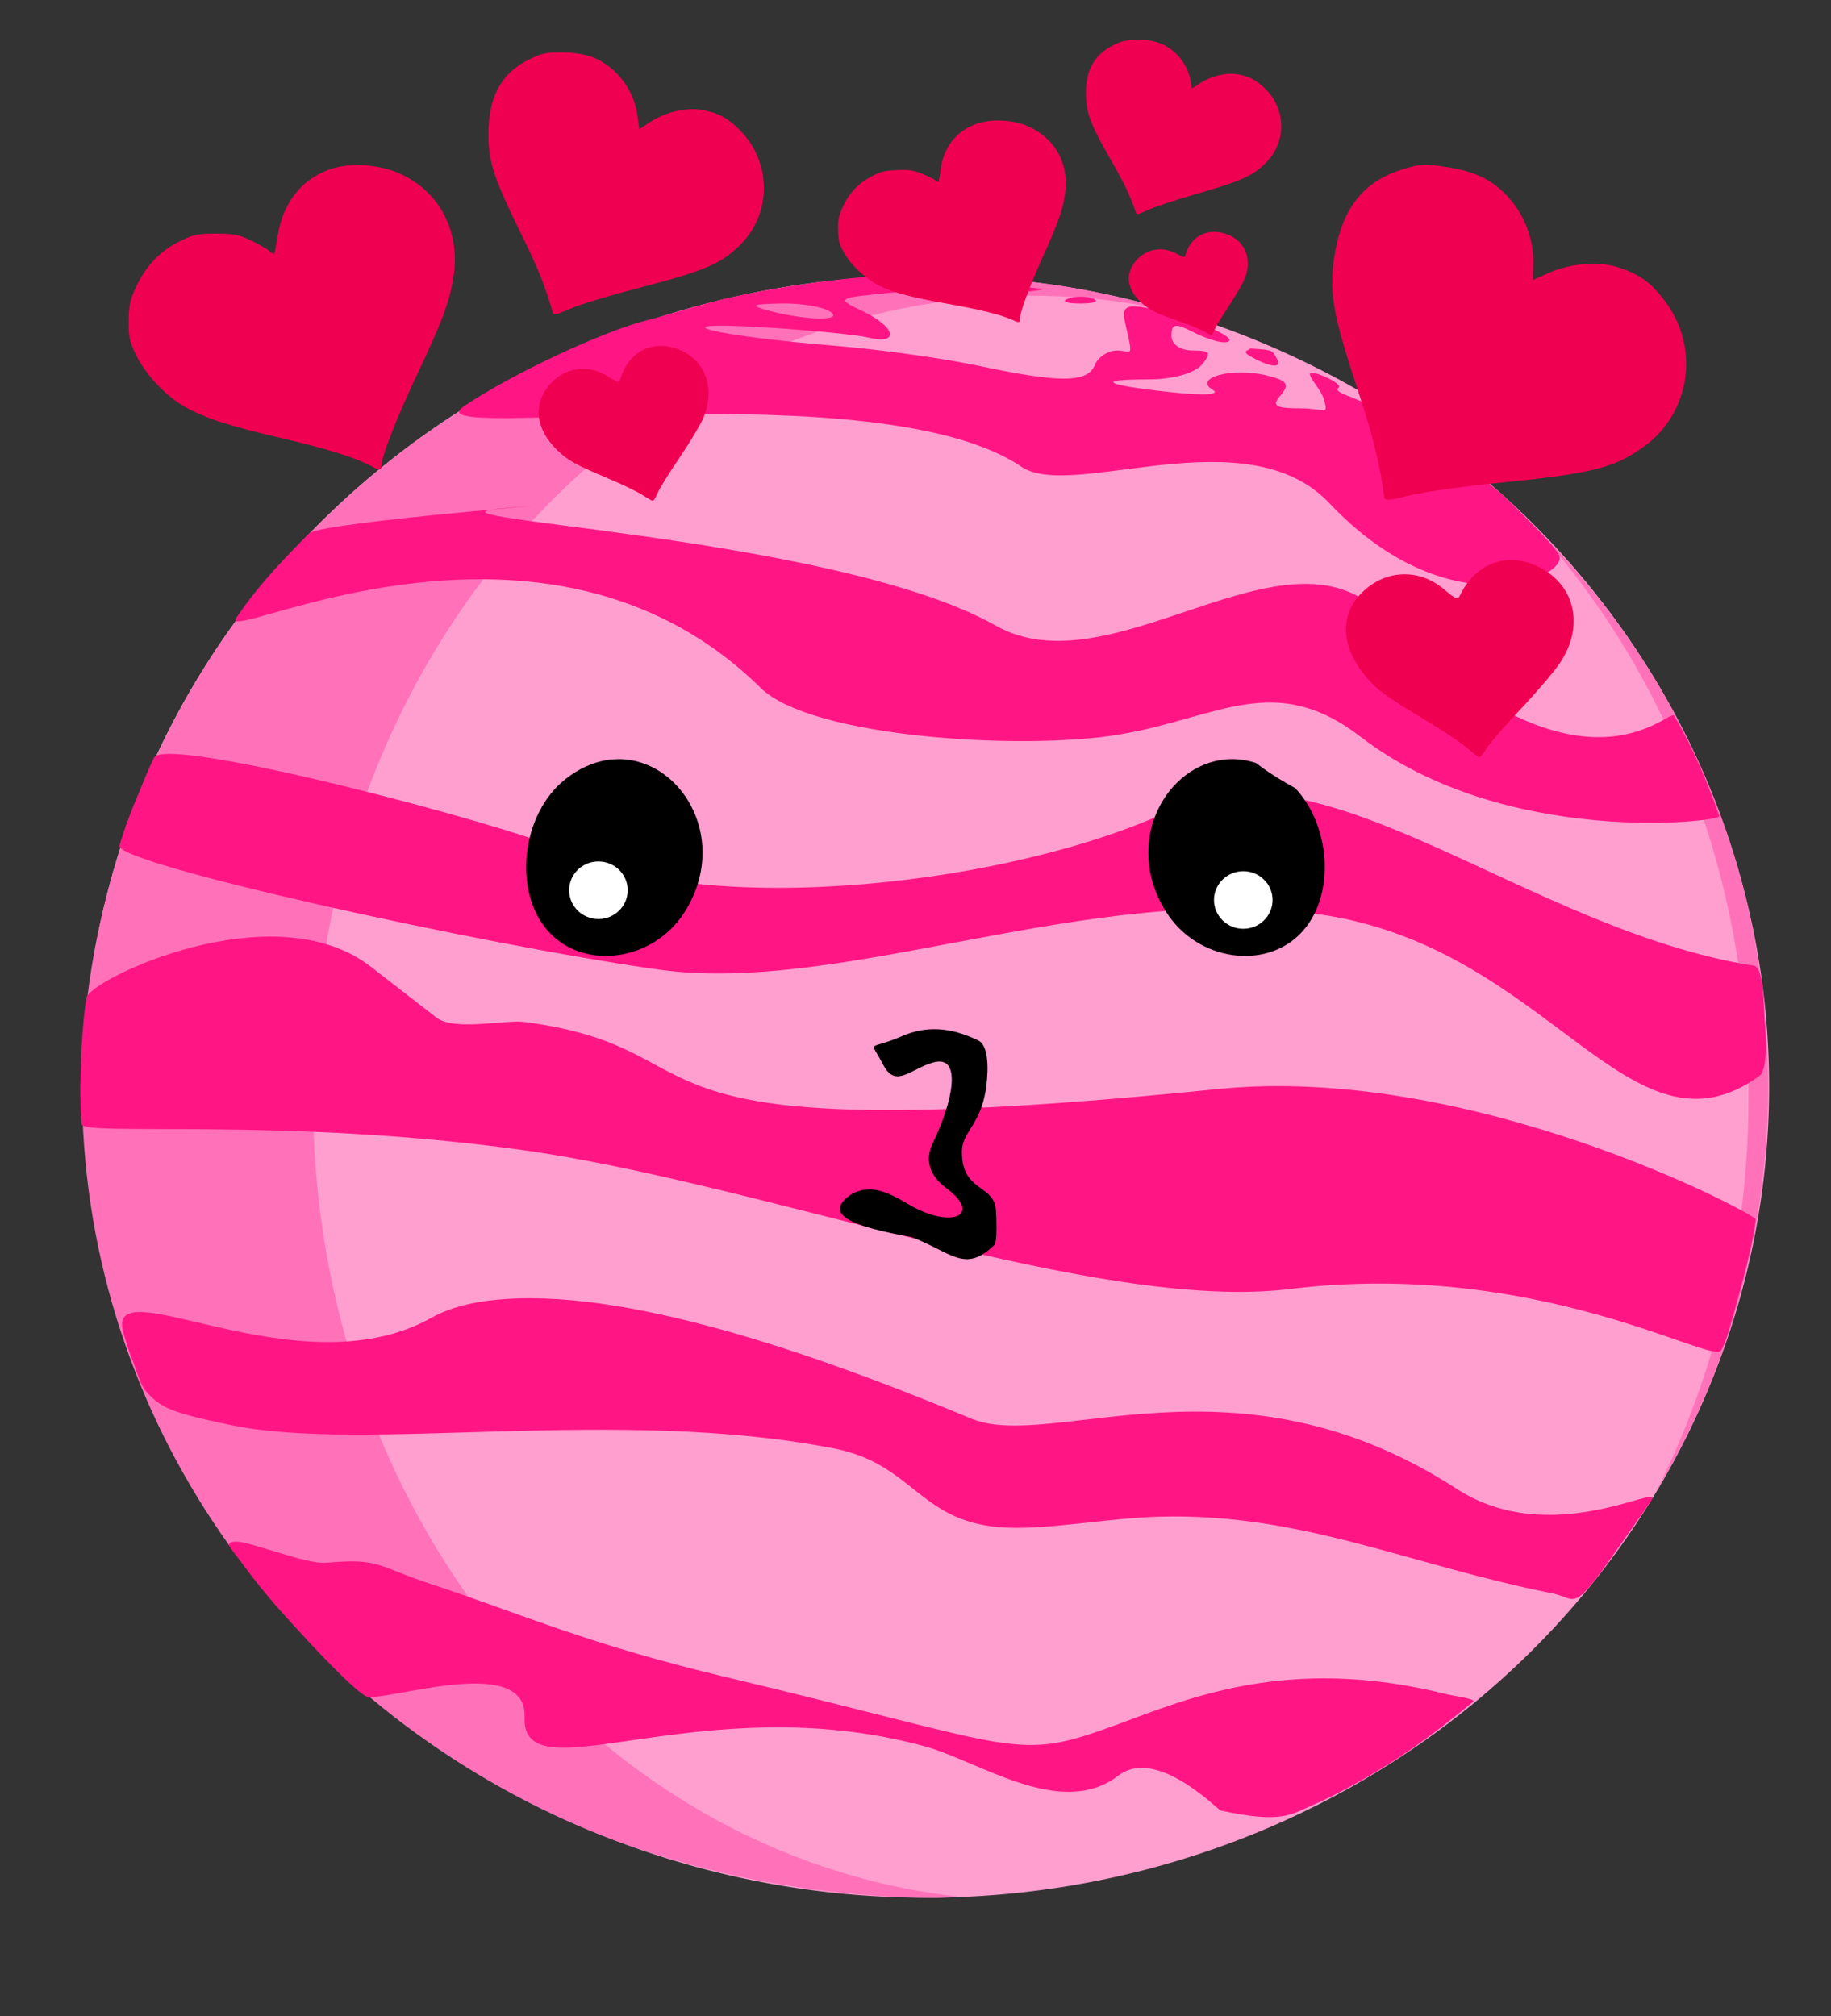 <?xml version="1.0" encoding="UTF-8" standalone="no"?>
<!-- Created with Inkscape (http://www.inkscape.org/) -->

<svg
   width="790"
   height="870"
   viewBox="0 0 209.021 230.188"
   version="1.1"
   id="svg5"
   xml:space="preserve"
   inkscape:version="1.2.2 (732a01da63, 2022-12-09)"
   sodipodi:docname="planetka_červená_v5.svg"
   xmlns:inkscape="http://www.inkscape.org/namespaces/inkscape"
   xmlns:sodipodi="http://sodipodi.sourceforge.net/DTD/sodipodi-0.dtd"
   xmlns="http://www.w3.org/2000/svg"
   xmlns:svg="http://www.w3.org/2000/svg"><rect x="0" y="0" width="209.021" height="230.188" fill="#333333" stroke="none"/><sodipodi:namedview
     id="namedview7"
     pagecolor="#ffffff"
     bordercolor="#000000"
     borderopacity="0.25"
     inkscape:showpageshadow="2"
     inkscape:pageopacity="0.0"
     inkscape:pagecheckerboard="0"
     inkscape:deskcolor="#d1d1d1"
     inkscape:document-units="mm"
     showgrid="false"
     inkscape:zoom="0.45254834"
     inkscape:cx="99.436891"
     inkscape:cy="473.98251"
     inkscape:window-width="1920"
     inkscape:window-height="991"
     inkscape:window-x="2391"
     inkscape:window-y="594"
     inkscape:window-maximized="1"
     inkscape:current-layer="g85545" /><defs
     id="defs2"><clipPath
       clipPathUnits="userSpaceOnUse"
       id="clipPath4659"><path
         id="path4661"
         style="fill:#ff0000;fill-opacity:1;fill-rule:nonzero;stroke:none;stroke-width:0.265"
         d="m 729.667,67.87 c -0.048,0.39 -0.101,0.779 -0.143,1.169 0.054,0.065 0.11,0.13 0.164,0.195 0.066,-0.421 0.09,-0.896 0.119,-1.364 z m -157.026,6.763 c -1.944,0.146 -3.965,0.067 -5.89,0.461 v 1.761 c 1.469,0.902 2.813,2.698 3.566,5.498 0.056,0.21 0.128,0.415 0.195,0.621 3.668,-0.562 7.776,-1.045 3.639,-4.25 -0.575,-0.445 -1.246,-0.73 -1.964,-0.834 -0.143,-0.021 -0.231,-0.029 -0.296,-0.033 -0.024,0.015 -0.057,0.018 -0.083,0.017 -0.076,0.108 -0.058,0.075 -0.003,0 -0.04,-0.003 -0.055,-0.018 0.015,-0.019 0.038,-0.054 0.074,-0.105 0.17,-0.248 0.901,-1.337 1.875,-2.311 2.851,-2.969 -0.733,-7.94e-4 -1.465,-0.005 -2.198,-0.006 z m -0.75,3.225 c 0.015,-0.009 0.026,-0.023 0.028,-0.043 0.068,-0.045 0.138,-0.078 0.192,-0.138 0.014,-0.016 0.065,-0.054 0.045,-0.045 -0.081,0.036 -0.153,0.092 -0.23,0.137 -0.003,-0.038 -0.056,0.023 -0.104,0.087 0.016,-2.62e-4 0.042,0.001 0.069,0.003 z m 8.999,-3.202 c 0.297,0.29 0.55,0.633 0.754,1.02 0.083,-0.01 0.168,-0.017 0.253,-0.02 0.153,0.007 0.182,0.008 0.238,0.01 -0.12,-0.004 -0.254,-0.006 -0.08,0.014 4.331,0.501 2.549,2.041 -0.018,3.786 -0.051,0.245 -0.118,0.496 -0.196,0.752 3.748,-1.372 8.551,-3.731 6.227,1.444 -0.104,0.232 -0.208,0.464 -0.313,0.696 -0.572,0.909 -0.664,1.195 -1.558,1.937 -1.042,0.866 -2.322,1.27 -3.644,1.423 -0.279,0.008 -0.557,0.026 -0.836,0.024 -0.709,-0.005 -1.416,-0.134 -2.108,-0.279 -0.337,-0.07 -0.635,-0.146 -0.898,-0.227 -0.042,0.04 -0.08,0.083 -0.123,0.121 -1.068,0.944 -2.328,1.627 -3.674,2.086 -0.307,0.088 -0.611,0.189 -0.922,0.264 -0.422,0.101 -0.895,0.18 -1.358,0.224 0.658,1.406 1.307,2.816 1.9,4.251 0.69,1.605 1.032,3.252 1.261,4.974 0.227,2.336 0.216,4.69 0.243,7.035 0.003,1.673 0.047,3.344 0.142,5.014 -0.003,0.574 0.163,1.117 0.29,1.673 0.13,0.639 0.374,1.235 0.633,1.829 0.049,0.113 0.09,0.224 0.135,0.335 0.258,0.165 0.518,0.345 0.781,0.539 0.784,0.582 1.542,1.2 2.325,1.783 0.422,0.295 0.846,0.593 1.304,0.832 0.215,0.112 0.441,0.202 0.661,0.302 0.7,0.287 1.389,0.608 2.114,0.829 0.24,0.063 0.49,0.086 0.736,0.11 4.56,0.439 6.804,2.812 6.939,5.149 3.8,0.892 7.554,1.96 11.116,3.597 3.247,1.354 6.422,2.879 9.729,4.086 0.076,0.023 0.153,0.044 0.229,0.066 -4.105,-2.338 -2.998,-8.283 4.448,-9.179 0.078,-0.009 0.156,-0.019 0.234,-0.028 0.168,-0.024 0.251,-0.033 0.416,-0.067 0.095,-0.019 0.423,-0.142 0.499,-0.084 0.089,-0.047 0.185,-0.084 0.271,-0.137 0.491,-0.306 0.865,-0.773 1.307,-1.138 0.811,-0.769 1.531,-1.62 2.24,-2.483 0.702,-0.843 1.389,-1.698 2.1,-2.534 0.505,-0.63 0.949,-1.306 1.301,-2.035 0.561,-1.068 1.127,-2.135 1.721,-3.185 0.757,-1.305 1.53,-2.604 2.408,-3.832 0.513,-0.761 1.035,-1.519 1.499,-2.312 0.125,-0.265 0.261,-0.501 0.269,-0.808 0.043,-0.316 0.028,-0.635 0.026,-0.953 -0.003,-0.496 -0.008,-0.993 -0.015,-1.489 -0.013,-0.825 -0.025,-1.651 -0.099,-2.473 -0.103,-0.99 -0.259,-1.974 -0.48,-2.945 -0.255,-1.081 -0.578,-2.147 -1.009,-3.172 -2.3,-5.463 0.071,-9.005 3.185,-9.054 1.155,-0.018 2.413,0.446 3.572,1.469 0.363,-1.066 0.804,-1.815 1.421,-1.828 0.54,-0.011 1.214,0.54 2.086,1.926 0.58,0.922 0.926,1.939 1.179,2.992 0.167,0.683 0.322,1.369 0.453,2.059 0.013,0.063 0.024,0.127 0.035,0.191 0.686,-3.053 1.49,-6.081 2.509,-9.04 -3.165,0.076 -6.302,-0.24 -9.419,-0.778 -2.829,-0.508 -5.558,-1.431 -8.34,-2.124 -1.074,2.695 -4.856,4.373 -9.48,1.667 -0.342,-0.2 -0.679,-0.406 -1.01,-0.624 -0.091,-0.059 -0.183,-0.118 -0.274,-0.176 -0.64,1.699 -2.809,1.578 -3.332,-0.815 -0.107,-0.155 -0.193,-0.315 -0.237,-0.452 -0.069,-0.214 -0.076,-0.443 -0.115,-0.665 0.074,-0.105 0.144,-0.214 0.211,-0.325 -0.329,-0.205 -0.649,-0.425 -0.953,-0.667 -2.563,-0.161 -5.132,-0.25 -7.699,-0.326 -5.365,-0.134 -10.732,-0.193 -16.099,-0.237 -2.371,-0.016 -4.741,-0.014 -7.112,-0.02 z m 58.445,35.34 c -0.005,0.008 -0.01,0.016 -0.015,0.023 0.005,-0.002 0.01,-0.004 0.015,-0.006 z m -16.68,20.252 c -1.025,0.403 -2.105,0.653 -3.194,0.836 -0.179,0.024 -0.358,0.048 -0.537,0.072 -0.921,0.124 -1.768,0.148 -2.538,0.09 1.381,0.389 2.756,0.799 4.08,1.324 0.45,0.178 0.911,0.34 1.367,0.51 0.253,-0.979 0.531,-1.916 0.822,-2.832 z m 43.227,2.52 c -1.578,0.088 0.532,0.109 0.505,0.162 -0.05,0.1 -1.585,0.464 0.36,0.001 0.019,-0.005 0.037,-0.011 0.056,-0.016 -0.308,-0.047 -0.618,-0.086 -0.921,-0.147 z m 63.97,64.23 c -0.616,0.324 -1.232,0.647 -1.849,0.968 0.864,8.241 1.535,14.871 1.849,19.983 z m 0,31.146 c -0.631,5.504 -2.722,7.724 -7.023,8.872 3.039,2.887 5.693,5.989 7.024,9.834 z m 0,24.496 c -1.175,3.733 -4.111,7.426 -5.847,10.941 -0.751,1.522 -2.441,2.362 -3.732,3.463 -1.067,0.911 -2.213,1.728 -3.335,2.571 h 12.915 z m -83.628,15.591 c -0.005,0.08 -0.016,0.16 -0.02,0.241 -0.018,0.38 -0.025,0.762 -0.01,1.144 h 0.48 c -0.024,-0.186 -0.053,-0.372 -0.064,-0.557 -0.218,-0.453 -0.234,-0.503 -0.386,-0.828 z m -52.653,0.838 c -0.745,0.152 -1.499,0.299 -2.258,0.441 1.3e-4,0.035 0,0.07 0,0.105 h 3.584 c -0.447,-0.175 -0.889,-0.357 -1.326,-0.546 z" /></clipPath><clipPath
       clipPathUnits="userSpaceOnUse"
       id="clipPath3544"><path
         id="path3546"
         style="fill:#ff0000;fill-opacity:1;fill-rule:nonzero;stroke:none"
         d="m 373.121,156.469 c 0.114,0.286 0.222,0.56 0.33,0.832 v -0.809 c -0.11,-0.008 -0.22,-0.015 -0.33,-0.023 z m -183.93,13.416 c -0.343,0.383 -0.691,0.762 -1.029,1.15 -0.138,0.158 -0.276,0.297 -0.414,0.445 0.977,0.05 1.956,0.07 2.934,0.113 -0.511,-0.527 -1.01,-1.091 -1.49,-1.709 z m 3.537,32.564 c -2.844,1.537 -6.492,2.355 -10.854,2.043 -4.486,10.624 -18.55,11.921 -26.205,0.096 v 107.279 h 217.781 v -86.012 c -5.128,-1.955 -10.15,-7.17 -13.193,-16.273 -0.996,-0.055 -1.875,-0.087 -2.953,-0.156 -9.102,-0.582 -18.173,-1.538 -27.234,-2.562 -4.376,-0.497 -11.287,-1.281 -16.229,-1.77 -0.506,0.926 -1.182,1.807 -1.938,2.66 17.844,7.252 13.238,29.392 -12.611,28.496 -14.158,-0.491 -6.972,-0.045 -21.557,-1.375 -8.36,-1.431 -12.334,-1.803 -20.377,-4.371 -8.019,-2.56 -15.744,-6.483 -22.262,-11.846 -0.378,-0.311 -0.741,-0.641 -1.105,-0.969 -4.954,-1.909 -4.8,-1.847 -14.812,-5.908 -6.656,-2.936 -11.98,-5.037 -18.229,-8.715 -0.163,-0.096 -0.313,-0.213 -0.475,-0.311 -2.583,-0.088 -5.165,-0.205 -7.748,-0.307 z" /></clipPath><clipPath
       clipPathUnits="userSpaceOnUse"
       id="clipPath2072"><path
         id="path2074"
         style="fill:#ff0000;fill-opacity:1;fill-rule:nonzero;stroke:none;stroke-width:0.265"
         d="m -277.836,318.115 c -1.598,0.434 -3.198,0.862 -4.8,1.28 -0.907,0.205 -1.796,0.411 -2.679,0.612 1.97,7.398 3.289,14.971 4.061,22.594 0.525,0.373 1.045,0.754 1.567,1.129 0.809,0.578 1.599,1.185 2.417,1.751 3.65,0.367 7.291,0.817 10.928,1.301 0.086,-0.71 0.168,-1.42 0.259,-2.129 0.166,-1.286 0.685,-5.197 0.846,-6.41 0.141,-1.071 0.283,-2.142 0.424,-3.213 0.351,-2.667 1.15,-4.756 2.199,-6.297 -2.646,-1.622 -5.262,-3.292 -7.815,-5.059 -0.869,-0.601 -1.723,-1.223 -2.584,-1.835 -1.65,-1.187 -3.242,-2.448 -4.821,-3.725 z" /></clipPath><clipPath
       clipPathUnits="userSpaceOnUse"
       id="clipPath3032"><path
         id="path3034"
         style="fill:#ff0000;fill-opacity:1;fill-rule:nonzero;stroke:none"
         d="m 952.889,72.213 c 0.874,3.614 1.77,7.225 2.646,10.836 3.566,13.852 5.409,27.99 6.484,42.225 0.882,13.167 0.781,26.372 1.793,39.529 1.88,15.603 2.872,31.284 4.02,46.951 1.677,0.206 3.356,0.389 5.031,0.609 34.549,-17.45 65.486,-31.472 52.891,8.336 9.116,1.234 18.272,2.158 27.451,2.871 17.668,1.093 35.365,1.597 53.059,2.064 0.436,0.02 0.871,0.054 1.307,0.074 0.112,-0.122 0.249,-0.218 0.359,-0.342 0.593,-0.666 0.995,-1.499 1.643,-2.111 0.132,-0.125 0.362,0.028 0.543,0.043 0.286,-0.504 0.523,-1.038 0.859,-1.51 0.112,-0.157 0.379,-0.172 0.463,-0.346 1.426,-2.953 0.334,-6.393 0.644,-9.518 1.717,-17.261 5.428,-31.989 10.449,-44.352 v -22.758 c -10.645,-2.051 -22.143,-5.823 -34.35,-11.648 -3.888,-1.856 -7.917,-3.393 -11.777,-5.311 -16.987,-8.437 -24.869,-15.303 -26.467,-21.133 -9.401,-2.435 -18.47,-5.913 -26.676,-11.307 -2.894,-1.886 -5.714,-3.869 -8.469,-5.938 -6.322,1.976 -12.67,4.308 -17.619,8.789 -4.787,4.597 -9.641,9.165 -13.949,14.223 -2.121,2.743 -4.443,5.337 -6.576,8.07 -0.023,0.208 -0.042,0.385 -0.066,0.607 0.061,-0.008 0.136,-0.018 0.154,-0.019 -0.074,0.185 -0.164,0.656 -0.26,1.012 -0.018,0.171 -0.026,0.24 -0.045,0.42 -1.007,4.164 -0.429,1.337 0.045,-0.42 0.043,-0.405 0.066,-0.629 0.105,-0.992 -0.188,0.024 -0.479,0.062 -0.477,0.059 0.173,-0.228 0.367,-0.44 0.543,-0.666 0.665,-6.044 0.79,-6.755 -0.961,-16.535 -0.387,-2.161 -1.352,-4.177 -2.027,-6.266 -3.252,-10.055 -6.443,-17.089 -9.59,-21.67 -3.707,-1.119 -7.14,-2.443 -10.445,-3.855 -0.248,-0.005 -0.489,-0.018 -0.736,-0.023 z m 48.65,0.023 c -0.394,0.013 -0.912,0.061 -1.182,0.057 -0.323,-0.005 -0.646,0.001 -0.969,0 0.26,0.03 0.525,0.091 0.783,0.115 0.6,-0.007 1.292,0.299 1.801,-0.02 0.229,-0.143 -0.04,-0.166 -0.434,-0.152 z M 860.205,81.938 c -0.79,0.054 -1.531,0.158 -2.334,0.199 -7.601,3.483 -15.757,5.958 -24.531,7.92 -9.962,1.997 -20.105,2.705 -30.234,3.18 -1.632,2.622 -4.414,5.185 -8.57,7.295 -3.923,1.991 -5.365,2.78 -9.408,4.6 -4.558,2.051 -9.234,3.826 -13.955,5.461 -2.752,0.961 -5.496,1.949 -8.244,2.92 -3.373,1.155 -6.73,2.359 -10.139,3.41 -3.679,1.107 -7.361,2.227 -11.121,3.031 -2.469,0.489 -4.962,0.946 -7.484,1.008 -1.492,0.033 -2.983,0.018 -4.475,-0.025 -1.538,-0.049 -3.076,-0.144 -4.604,-0.336 -1.343,3.4 -2.654,6.812 -3.873,10.262 -3.642,10.568 -6.039,21.514 -8.207,32.463 -2.744,14.191 -4.21,28.563 -4.805,42.992 0.029,1.043 0.124,2.078 0.18,3.117 17.931,9.491 30.698,21.026 38.488,33.113 13.127,-18.963 40.443,-33.006 82.102,-31.82 5.222,0.149 10.429,0.564 15.625,1.123 6.995,-1.76 14.06,-3.206 21.266,-3.91 5.509,-0.539 10.254,-0.758 14.361,-0.713 -0.793,-10.866 -1.64,-21.726 -2.84,-32.557 -4.924,-3.646 -10.022,-11.544 -15.334,-25.055 -1.622,-4.125 -3.768,-8.082 -4.865,-12.377 -4.18,-16.37 -3.295,-17.091 -2.66,-31.525 0.452,-2.719 0.83,-5.451 1.355,-8.156 1.03,-5.306 2.523,-10.511 4.307,-15.619 z" /></clipPath></defs><g
     inkscape:label="Vrstva 1"
     inkscape:groupmode="layer"
     id="layer1"><g
       id="g54503"
       transform="translate(3.514)"><g
         id="g85545"><g
           id="g1543"
           transform="matrix(1.148,0,0,1.148,-12.527,-4.698)"><path
             id="path4413"
             style="display:inline;fill:#ff9fd0;fill-opacity:1;stroke-width:0.309"
             inkscape:transform-center-x="100.35799"
             inkscape:transform-center-y="-31.587757"
             d="M 99.937,31.501 A 83.836,80.662 0 0 0 16.101,112.163 83.836,80.662 0 0 0 99.937,192.825 83.836,80.662 0 0 0 183.772,112.163 83.836,80.662 0 0 0 99.937,31.501 Z" /><path
             id="path32520"
             style="display:inline;fill:#ff72ba;fill-opacity:1;stroke:#000000;stroke-width:0.351;stroke-opacity:0"
             d="m 101.093,31.754 c -28.42,-9.5e-5 -52.332,11.717 -68.36,32.211 -6.355,8.126 -10.776,17.316 -13.436,26.183 -2.388,7.958 -3.34,15.653 -3.296,22.113 -8.3e-5,31.686 18.981,59.19 46.986,72.35 11.31,5.315 25.01,8.229 38.106,8.229 0.764,-0.018 1.527,-0.045 2.29,-0.084 -36.531,-4.006 -64.389,-38.353 -64.411,-79.413 -1.3e-5,-44.095 31.956,-79.842 71.375,-79.842 4.82,1.02e-4 9.627,0.546 14.348,1.63 -4.071,-1.19 -8.305,-2.211 -12.504,-2.773 -3.699,-0.496 -7.354,-0.604 -11.097,-0.605 z m 58.607,23.916 c 14.065,15.06 22.02,35.894 22.022,57.674 -0.01,13.676 -3.16,27.12 -9.148,39.043 2.389,-4.066 4.505,-8.339 6.126,-12.714 3.242,-8.752 4.972,-17.996 4.973,-27.375 -5.2e-4,-5.53 -0.577,-11.132 -1.672,-16.467 -1.525,-7.434 -4.235,-14.473 -7.855,-21.165 -3.743,-6.92 -8.713,-13.329 -14.446,-18.994 z"
             sodipodi:nodetypes="csscscccccscccccscssc" /><path
             id="path4303"
             clip-path="url(#clipPath4659)"
             style="fill:#ff1684;fill-opacity:1;stroke-width:0.265"
             transform="matrix(3.769,0,0,3.62,-2177.725,-247.44)"
             d="m 604.879,77.131 c -0.144,-6.4e-4 -0.348,-0.142 -0.501,-0.14 -1.836,0.032 -4.178,0.389 -5.568,0.754 -0.546,0.143 -1.372,0.411 -1.845,0.534 -1.186,0.309 -3.607,1.493 -4.851,2.374 -1.452,1.03 10.935,-1.016 14.718,1.655 1.342,0.948 5.92,-1.426 8.128,1.005 3.177,3.496 6.359,2.014 6.053,1.415 -0.104,-0.205 -0.513,-0.66 -1.287,-1.449 -0.555,-0.565 -1.179,-0.973 -1.591,-1.301 -0.381,-0.304 -0.68,-0.54 -0.919,-0.671 -0.287,-0.157 -0.359,-0.216 -0.576,-0.139 -0.227,0.081 -0.308,-0.035 -0.192,-0.223 0.115,-0.186 -0.258,-0.27 -0.759,-0.481 -0.449,-0.189 -0.588,-0.234 -0.488,-0.333 0.099,-0.099 -0.516,-0.402 -0.703,-0.402 -0.209,0 0.234,0.418 0.319,0.745 0.116,0.443 0.026,0.228 -0.645,0.228 -0.653,0 -0.745,-0.068 -0.497,-0.366 0.243,-0.293 0.165,-0.401 -0.387,-0.54 -0.897,-0.225 -1.936,0.069 -1.409,0.399 0.215,0.135 -0.233,0.162 -1.09,0.066 -1.778,-0.199 -2.043,-0.353 -0.606,-0.353 0.628,0 1.206,-0.164 1.399,-0.397 0.275,-0.332 0.237,-0.397 -0.232,-0.397 -0.328,0 -0.562,-0.169 -0.562,-0.406 0,-0.328 0.105,-0.35 0.544,-0.115 0.299,0.16 0.769,0.348 0.943,0.282 0.383,-0.145 -1.791,-0.973 -2.495,-0.973 -0.392,0 -0.213,0.391 -0.114,0.908 0.093,0.489 0.013,0.304 -0.31,0.304 -0.24,0 -0.505,0.179 -0.588,0.397 -0.19,0.494 -0.921,0.5 -3.056,0.025 -0.919,-0.204 -2.623,-0.452 -3.787,-0.551 -3.203,-0.271 -4.795,-0.682 -1.984,-0.512 1.237,0.074 2.517,0.203 2.844,0.285 0.833,0.209 0.744,-0.278 -0.132,-0.718 -0.721,-0.362 -0.714,-0.367 0.728,-0.512 0.8,-0.08 1.634,-0.067 1.852,0.029 0.218,0.096 0.873,0.093 1.455,-0.008 1.034,-0.18 1.031,-0.052 -0.732,-0.305 -0.322,-0.046 -0.643,-0.113 -1.077,-0.115 z m 3.509,0.504 c -0.12,0 -0.24,0.018 -0.331,0.055 -0.182,0.073 -0.033,0.133 0.331,0.133 0.364,0 0.513,-0.06 0.331,-0.133 -0.091,-0.037 -0.211,-0.055 -0.331,-0.055 z m -7.822,0.186 c 0.484,8.7e-4 1.01,0.093 1.201,0.214 0.433,0.274 -0.609,0.263 -1.61,-0.018 -0.5,-0.14 -0.443,-0.176 0.313,-0.194 0.032,-7.67e-4 0.064,-0.001 0.096,-9.99e-4 z m 12.259,1.241 c 0.169,0.017 -0.244,0.031 0.011,0.189 0.514,0.318 0.924,0.392 0.721,0.064 -0.09,-0.145 -0.067,-0.186 -0.294,-0.222 -0.12,-0.019 -0.569,-0.044 -0.438,-0.031 z m -19.483,4.367 c 2.789,-0.223 -4.993,0.393 -5.297,0.707 -0.493,0.51 -1.311,1.364 -1.923,2.315 -0.544,0.846 8.075,-3.967 13.831,1.934 1.331,1.365 6.905,1.725 9.462,1.279 2.609,-0.456 4.087,-1.762 6.368,0.065 3.809,3.049 9.514,2.33 9.46,2.179 -0.313,-0.952 -0.738,-1.969 -1.193,-2.759 -0.131,-0.228 -2.468,2.725 -7.723,-2.796 -2.54,-2.669 -7.106,2.129 -10.176,0.318 -4.303,-2.539 -16.395,-2.954 -12.81,-3.241 z m -9.398,6.874 c -0.174,0.374 -0.284,0.679 -0.411,0.993 -0.176,0.435 -0.345,0.873 -0.498,1.42 -0.138,0.492 9.502,2.716 14.231,3.407 4.866,0.711 11.315,-2.411 17.402,-1.522 6.111,0.892 8.197,7.023 11.633,4.444 0.277,-0.208 0.135,-1.559 0.135,-1.559 -0.022,-0.889 -0.087,-1.439 -0.282,-1.471 -5.95,-0.974 -11.325,-6.278 -15.322,-4.298 -4.204,2.083 -12.312,3.04 -16.086,1.124 -1.689,-0.763 -10.515,-3.176 -10.801,-2.539 z m 5.724,5.742 c -2.575,-2.079 -7.408,0.348 -7.502,0.844 -0.093,0.495 -0.141,1.555 -0.141,1.555 0,0 -0.014,0.562 -0.026,0.872 10e-4,0.304 0.006,0.74 0.038,1.055 0.035,0.336 5.337,-0.197 11.603,0.705 6.302,0.908 15.205,4.47 20.262,3.823 6.527,-0.835 11.177,2.101 11.391,1.684 0.162,-0.315 0.251,-0.718 0.425,-1.367 0.191,-0.71 0.352,-1.386 0.432,-1.848 0.028,-0.16 0.046,-0.298 0.055,-0.385 0.014,-0.123 -7.453,-4.293 -14.216,-3.577 -16.786,1.776 -12.577,-1.054 -18.266,-1.845 -0.513,-0.071 -1.853,0.262 -2.33,-0.123 z m 4.258,9.107 c -1.028,-0.004 -1.958,0.126 -2.664,0.538 -3.549,2.069 -8.734,-1.535 -8.108,0.471 0.049,0.157 0.115,0.387 0.155,0.51 0.025,0.075 0.052,0.134 0.072,0.188 0.019,0.049 0.03,0.081 0.052,0.145 0.091,0.276 0.177,0.548 0.273,0.667 0.402,0.497 0.679,0.618 2.248,0.961 3.558,0.779 10.198,-0.523 15.944,0.649 2.058,0.419 2.229,1.976 4.346,2.16 1.193,0.104 2.772,-0.248 4.225,-0.289 3.747,-0.107 6.559,1.319 10.364,2.106 0.61,0.126 0.52,0.546 1.472,-0.85 0.338,-0.495 0.951,-1.403 1.145,-1.702 0.344,-0.53 -2.637,1.369 -5.136,-0.318 -5.825,-3.933 -10.683,-1.012 -12.805,-1.929 -2.802,-1.211 -7.912,-3.291 -11.584,-3.306 z m -7.8,6.687 c -0.145,-0.002 -0.224,0.028 -0.193,0.12 0.021,0.05 0.104,0.158 0.183,0.262 0.044,0.058 0.115,0.154 0.169,0.232 0.239,0.345 0.585,0.807 1.045,1.34 0.948,1.1 1.833,2.06 2.197,2.287 0.364,0.227 4.274,-1.237 4.196,0.582 -0.094,2.214 4.652,-0.864 10.527,0.791 1.47,0.414 3.621,2.028 5.132,0.817 1.014,-0.813 2.627,0.938 2.707,0.956 1.637,0.369 1.847,0.107 2.485,-0.176 0.482,-0.214 1.428,-0.74 2.242,-1.301 0.898,-0.619 1.657,-1.278 1.934,-1.514 0.09,-0.077 -0.502,-0.153 -0.733,-0.213 -4.143,-1.074 -6.802,0.129 -8.664,0.842 -2.722,1.043 -2.443,0.643 -10.261,-1.29 -3.708,-0.917 -5.351,-1.714 -7.879,-2.584 -1.423,-0.49 -1.296,-0.702 -2.736,-0.571 -0.508,0.046 -1.98,-0.576 -2.351,-0.581 z"
             sodipodi:nodetypes="ssssssssssssssssssssssssssssssssssssssssssssssssssssssssssssssssssccsssscsssscccsccscccsssssssssssssssssscsscsssssssccccsssssssssssssccc" /><path
             id="path35112"
             style="fill:#ef0051;fill-opacity:1;stroke-width:0.239"
             d="m 63.645,9.312 c -1.616,0 -2.032,0.096 -3.347,0.777 -2.702,1.399 -3.922,3.778 -3.882,7.573 0.027,2.591 0.596,4.287 3.251,9.684 1.677,3.408 2.36,5.106 3.177,7.901 0.058,0.199 0.574,0.066 1.656,-0.425 0.865,-0.392 3.795,-1.289 6.512,-1.994 6.964,-1.807 8.526,-2.466 10.488,-4.428 3.112,-3.112 3.075,-8.211 -0.082,-11.368 -1.22,-1.22 -2.103,-1.695 -3.721,-2.002 -1.553,-0.295 -3.644,0.19 -5.203,1.206 l -1.074,0.7 -0.169,-1.294 C 71.023,13.892 70.12,12.196 68.794,11.029 67.38,9.785 65.961,9.312 63.645,9.312 Z m -20.062,11.199 c -1.116,-0.017 -2.199,0.139 -3.092,0.476 -2.727,1.028 -4.495,3.312 -5.015,6.478 -0.159,0.972 -0.322,1.812 -0.362,1.866 -0.04,0.054 -0.264,-0.076 -0.498,-0.287 -0.234,-0.212 -1.066,-0.685 -1.85,-1.052 -1.211,-0.567 -1.731,-0.667 -3.458,-0.667 -1.811,0 -2.205,0.084 -3.608,0.775 -1.924,0.947 -3.336,2.424 -4.312,4.51 -0.61,1.303 -0.729,1.853 -0.739,3.42 -0.011,1.644 0.082,2.058 0.777,3.469 0.929,1.887 2.937,3.999 4.804,5.056 1.962,1.11 4.408,1.904 9.524,3.093 4.486,1.043 7.452,1.961 8.949,2.771 0.907,0.49 1.071,0.494 1.071,0.023 0,-0.893 1.532,-4.819 3.527,-9.041 2.529,-5.349 3.234,-7.234 3.632,-9.7 0.724,-4.492 -1.278,-8.451 -5.203,-10.289 -1.22,-0.571 -2.712,-0.877 -4.148,-0.899 z m 29.907,17.977 c -1.838,0.021 -3.342,1.24 -3.959,3.327 -0.11,0.372 -0.245,0.34 -1.251,-0.298 -1.939,-1.23 -4.241,-0.91 -5.74,0.797 -1.753,1.996 -1.449,4.488 0.808,6.634 1.015,0.965 1.732,1.354 5.191,2.823 1.302,0.553 2.751,1.257 3.22,1.565 0.469,0.308 0.92,0.566 1.003,0.574 0.082,0.008 0.293,-0.335 0.468,-0.762 0.175,-0.426 1.113,-1.945 2.086,-3.374 0.972,-1.429 2.047,-3.201 2.387,-3.936 1.467,-3.171 0.203,-6.301 -2.894,-7.169 -0.453,-0.127 -0.895,-0.186 -1.319,-0.181 z" /><path
             id="path35112-9"
             style="fill:#ef0051;fill-opacity:1;stroke-width:0.163"
             d="m 121.004,8.061 c -0.097,0.001 -0.196,0.004 -0.298,0.008 -1.137,0.046 -1.426,0.122 -2.332,0.612 -1.862,1.006 -2.656,2.62 -2.525,5.138 0.089,1.72 0.535,2.829 2.549,6.336 1.272,2.214 1.797,3.322 2.447,5.154 0.046,0.13 0.405,0.028 1.153,-0.329 0.597,-0.285 2.634,-0.965 4.526,-1.511 4.848,-1.399 5.929,-1.882 7.255,-3.24 2.104,-2.155 1.94,-5.539 -0.365,-7.544 -0.891,-0.775 -1.525,-1.065 -2.671,-1.223 -1.1,-0.151 -2.557,0.231 -3.626,0.95 l -0.736,0.496 -0.153,-0.855 c -0.208,-1.154 -0.889,-2.253 -1.853,-2.99 -0.963,-0.736 -1.912,-1.023 -3.369,-1.001 z m -13.765,8.016 c -0.905,-0.013 -1.792,0.122 -2.5,0.407 -1.89,0.76 -3.071,2.327 -3.351,4.444 -0.086,0.65 -0.178,1.212 -0.204,1.249 -0.026,0.037 -0.188,-0.042 -0.358,-0.176 -0.17,-0.134 -0.769,-0.424 -1.33,-0.645 -0.867,-0.342 -1.235,-0.394 -2.449,-0.344 -1.274,0.052 -1.548,0.119 -2.516,0.618 -1.328,0.684 -2.28,1.704 -2.91,3.117 -0.394,0.883 -0.462,1.252 -0.427,2.292 0.037,1.092 0.113,1.364 0.64,2.28 0.704,1.226 2.173,2.571 3.515,3.218 1.41,0.68 3.151,1.138 6.781,1.781 3.183,0.564 5.294,1.088 6.368,1.583 0.651,0.3 0.766,0.297 0.753,-0.016 -0.024,-0.593 0.947,-3.243 2.236,-6.102 1.633,-3.624 2.078,-4.895 2.291,-6.543 0.388,-3.003 -1.127,-5.574 -3.937,-6.681 -0.777,-0.306 -1.698,-0.467 -2.603,-0.48 z m 21.329,11.075 c -1.362,0.006 -2.452,0.87 -2.844,2.327 -0.067,0.25 -0.163,0.233 -0.888,-0.162 -1.397,-0.761 -3.007,-0.483 -4.015,0.693 -1.179,1.376 -0.898,3.021 0.748,4.38 0.74,0.611 1.254,0.849 3.727,1.725 0.931,0.33 1.969,0.756 2.307,0.947 0.338,0.191 0.663,0.349 0.721,0.352 0.058,0.003 0.197,-0.231 0.308,-0.519 0.111,-0.288 0.73,-1.323 1.375,-2.3 0.645,-0.977 1.353,-2.183 1.572,-2.681 0.946,-2.147 -0.028,-4.189 -2.229,-4.676 -0.268,-0.059 -0.53,-0.088 -0.782,-0.087 z" /><path
             id="path35112-9-8"
             style="fill:#ef0051;fill-opacity:1;stroke-width:0.312"
             d="m 149.697,20.492 c -0.845,-0.011 -1.5,0.15 -2.659,0.533 -3.812,1.26 -5.87,4.059 -6.551,8.912 -0.465,3.313 -0.046,5.588 2.395,12.995 1.541,4.677 2.109,6.977 2.641,10.704 0.038,0.265 0.739,0.196 2.253,-0.22 1.209,-0.332 5.224,-0.908 8.922,-1.279 9.477,-0.951 11.654,-1.489 14.603,-3.611 4.68,-3.367 5.614,-9.883 2.084,-14.528 -1.365,-1.795 -2.43,-2.574 -4.492,-3.28 -1.979,-0.678 -4.814,-0.466 -7.053,0.527 l -1.543,0.685 0.028,-1.686 c 0.038,-2.276 -0.819,-4.616 -2.332,-6.363 -1.613,-1.863 -3.383,-2.745 -6.419,-3.195 -0.795,-0.118 -1.37,-0.186 -1.877,-0.192 z m 8.605,39.305 c -2.194,-0.081 -4.161,1.177 -5.279,3.525 -0.216,0.454 -0.387,0.386 -1.583,-0.624 -2.305,-1.948 -5.384,-1.988 -7.678,-0.1 -2.683,2.207 -2.766,5.447 -0.22,8.625 1.145,1.429 2.009,2.066 6.261,4.614 1.601,0.959 3.365,2.14 3.92,2.624 0.556,0.484 1.097,0.901 1.204,0.928 0.107,0.026 0.448,-0.371 0.76,-0.881 0.311,-0.51 1.834,-2.266 3.385,-3.901 1.55,-1.635 3.3,-3.688 3.888,-4.56 2.534,-3.762 1.481,-8.005 -2.411,-9.715 -0.759,-0.333 -1.515,-0.509 -2.247,-0.535 z" /><path
             style="fill:#000000;stroke-width:1.067"
             d="m -279.251,337.854 c 0.929,-1.12 2.025,-1.2 4.013,-0.803 3.514,0.703 5.341,-1.28 2.121,-2.302 -1.436,-0.456 -2.15,-1.514 -2.031,-3.011 0.3,-3.792 -0.293,-7.523 -2.028,-6.083 -1.365,1.133 -1.852,3.051 -3.29,1.613 -1.612,-1.612 -1.377,-0.606 0.48,-2.658 1.376,-1.52 3.033,-2.119 5.263,-1.9 1.027,0.1 1.629,2.703 1.79,3.606 0.487,2.74 -0.529,3.776 -0.051,5.223 1.038,3.142 3.021,1.493 3.804,3.514 0.195,0.502 0.895,2.291 0.757,2.624 -1.247,3.01 -2.681,1.764 -5.773,1.764 -4.205,0.903 -6.663,0.879 -5.055,-1.587 z"
             id="path1598"
             clip-path="url(#clipPath2072)"
             sodipodi:nodetypes="cssscssssssscc"
             transform="matrix(1.295,0.491,-0.438,1.153,602.231,-129.63)" /><path
             id="path15691"
             style="display:inline;fill:#000000;stroke-width:8.13"
             d="m 718.469,-48.74 c -0.005,0.006 -0.01,0.013 -0.015,0.02 0.006,-0.004 0.01,-0.009 0.015,-0.014 z m -0.015,0.02 c -0.146,0.118 -0.267,0.237 -0.412,0.367 0.002,0.062 -0.002,0.091 0,0.152 0.148,-0.178 0.269,-0.345 0.412,-0.52 z m 75.916,83.109 c -4.76,0.062 -9.853,7.443 -16.529,23.422 -8.507,20.361 -20.315,32.593 -37.141,38.459 -13.567,4.729 -24.66,11.892 -24.66,15.926 0,11.533 35.262,8.581 53.973,-4.525 22.949,-16.074 40.67,-59.35 29.057,-70.963 -1.561,-1.561 -3.113,-2.337 -4.699,-2.318 z m 249.834,0.015 c -1.592,-0.03 -3.14,0.742 -4.701,2.303 -11.613,11.613 6.104,54.887 29.041,70.961 17.929,12.558 53.988,16.249 53.988,5.525 0,-3.491 -11.041,-10.516 -24.533,-15.609 C 1081.618,91.402 1069.279,78.292 1060.86,58.143 1054.11,41.979 1048.966,34.502 1044.204,34.405 Z M 662.069,57.254 c -0.246,0.639 -0.467,1.281 -0.697,1.92 0.332,-0.627 0.632,-1.265 0.967,-1.889 -0.09,-0.002 -0.179,-0.03 -0.27,-0.031 z m -43.205,52.398 c -0.027,0.123 -0.061,0.247 -0.092,0.383 0.031,-0.092 0.061,-0.216 0.092,-0.309 5e-4,-4.9e-4 2.2e-4,-0.043 0,-0.074 z m 431.465,7.439 c -0.869,-0.004 -1.732,0.026 -2.586,0.09 v -0.002 c -25.613,1.785 -44.522,31.55 -25.77,58.322 13.231,18.907 43.007,22.714 58.273,7.447 15.266,-15.266 11.476,-45.032 -7.432,-58.275 -6.59,-4.616 -13.373,-6.95 -19.863,-7.463 -0.879,-0.077 -1.754,-0.115 -2.623,-0.119 z m -262.102,0.011 c -0.869,0.008 -1.744,0.044 -2.623,0.105 -6.491,0.513 -13.258,2.848 -19.848,7.463 -18.908,13.243 -22.714,43.009 -7.447,58.275 15.266,15.266 45.03,11.46 58.273,-7.447 18.752,-26.772 -0.152,-56.538 -25.77,-58.322 v 0.002 c -0.854,-0.061 -1.717,-0.084 -2.586,-0.076 z m 130.232,124.42 v 0.002 c -41.145,-0.092 -121.121,37.824 -121.121,57.416 0,12.483 15.471,8.645 40.951,-10.193 38.355,-28.366 107.446,-29.578 157.229,-2.893 45.556,24.482 60.23,20.154 27.406,-8.098 -23.642,-20.349 -69.21,-36.173 -104.465,-36.234 z m 3.229,48.719 c -1.764,6e-4 -3.532,0.034 -5.293,0.094 -23.48,0.82 -45.889,6.968 -45.889,15.703 0,3.247 21.951,5.908 48.779,5.908 47.493,0 61.966,-6.756 35.916,-16.752 -8.962,-3.439 -21.165,-4.957 -33.514,-4.953 z"
             clip-path="url(#clipPath3032)"
             transform="matrix(0.233,0,0,0.26,-114.316,49.146)" /><ellipse
             style="display:inline;fill:#ffffff;fill-opacity:1;stroke-width:0.247"
             id="path16098"
             cx="67.357"
             cy="92.63"
             rx="2.912"
             ry="2.864" /><ellipse
             style="display:inline;fill:#ffffff;fill-opacity:1;stroke-width:0.247"
             id="path16098-0"
             cx="131.483"
             cy="93.601"
             rx="2.912"
             ry="2.864" /></g></g></g></g></svg>
